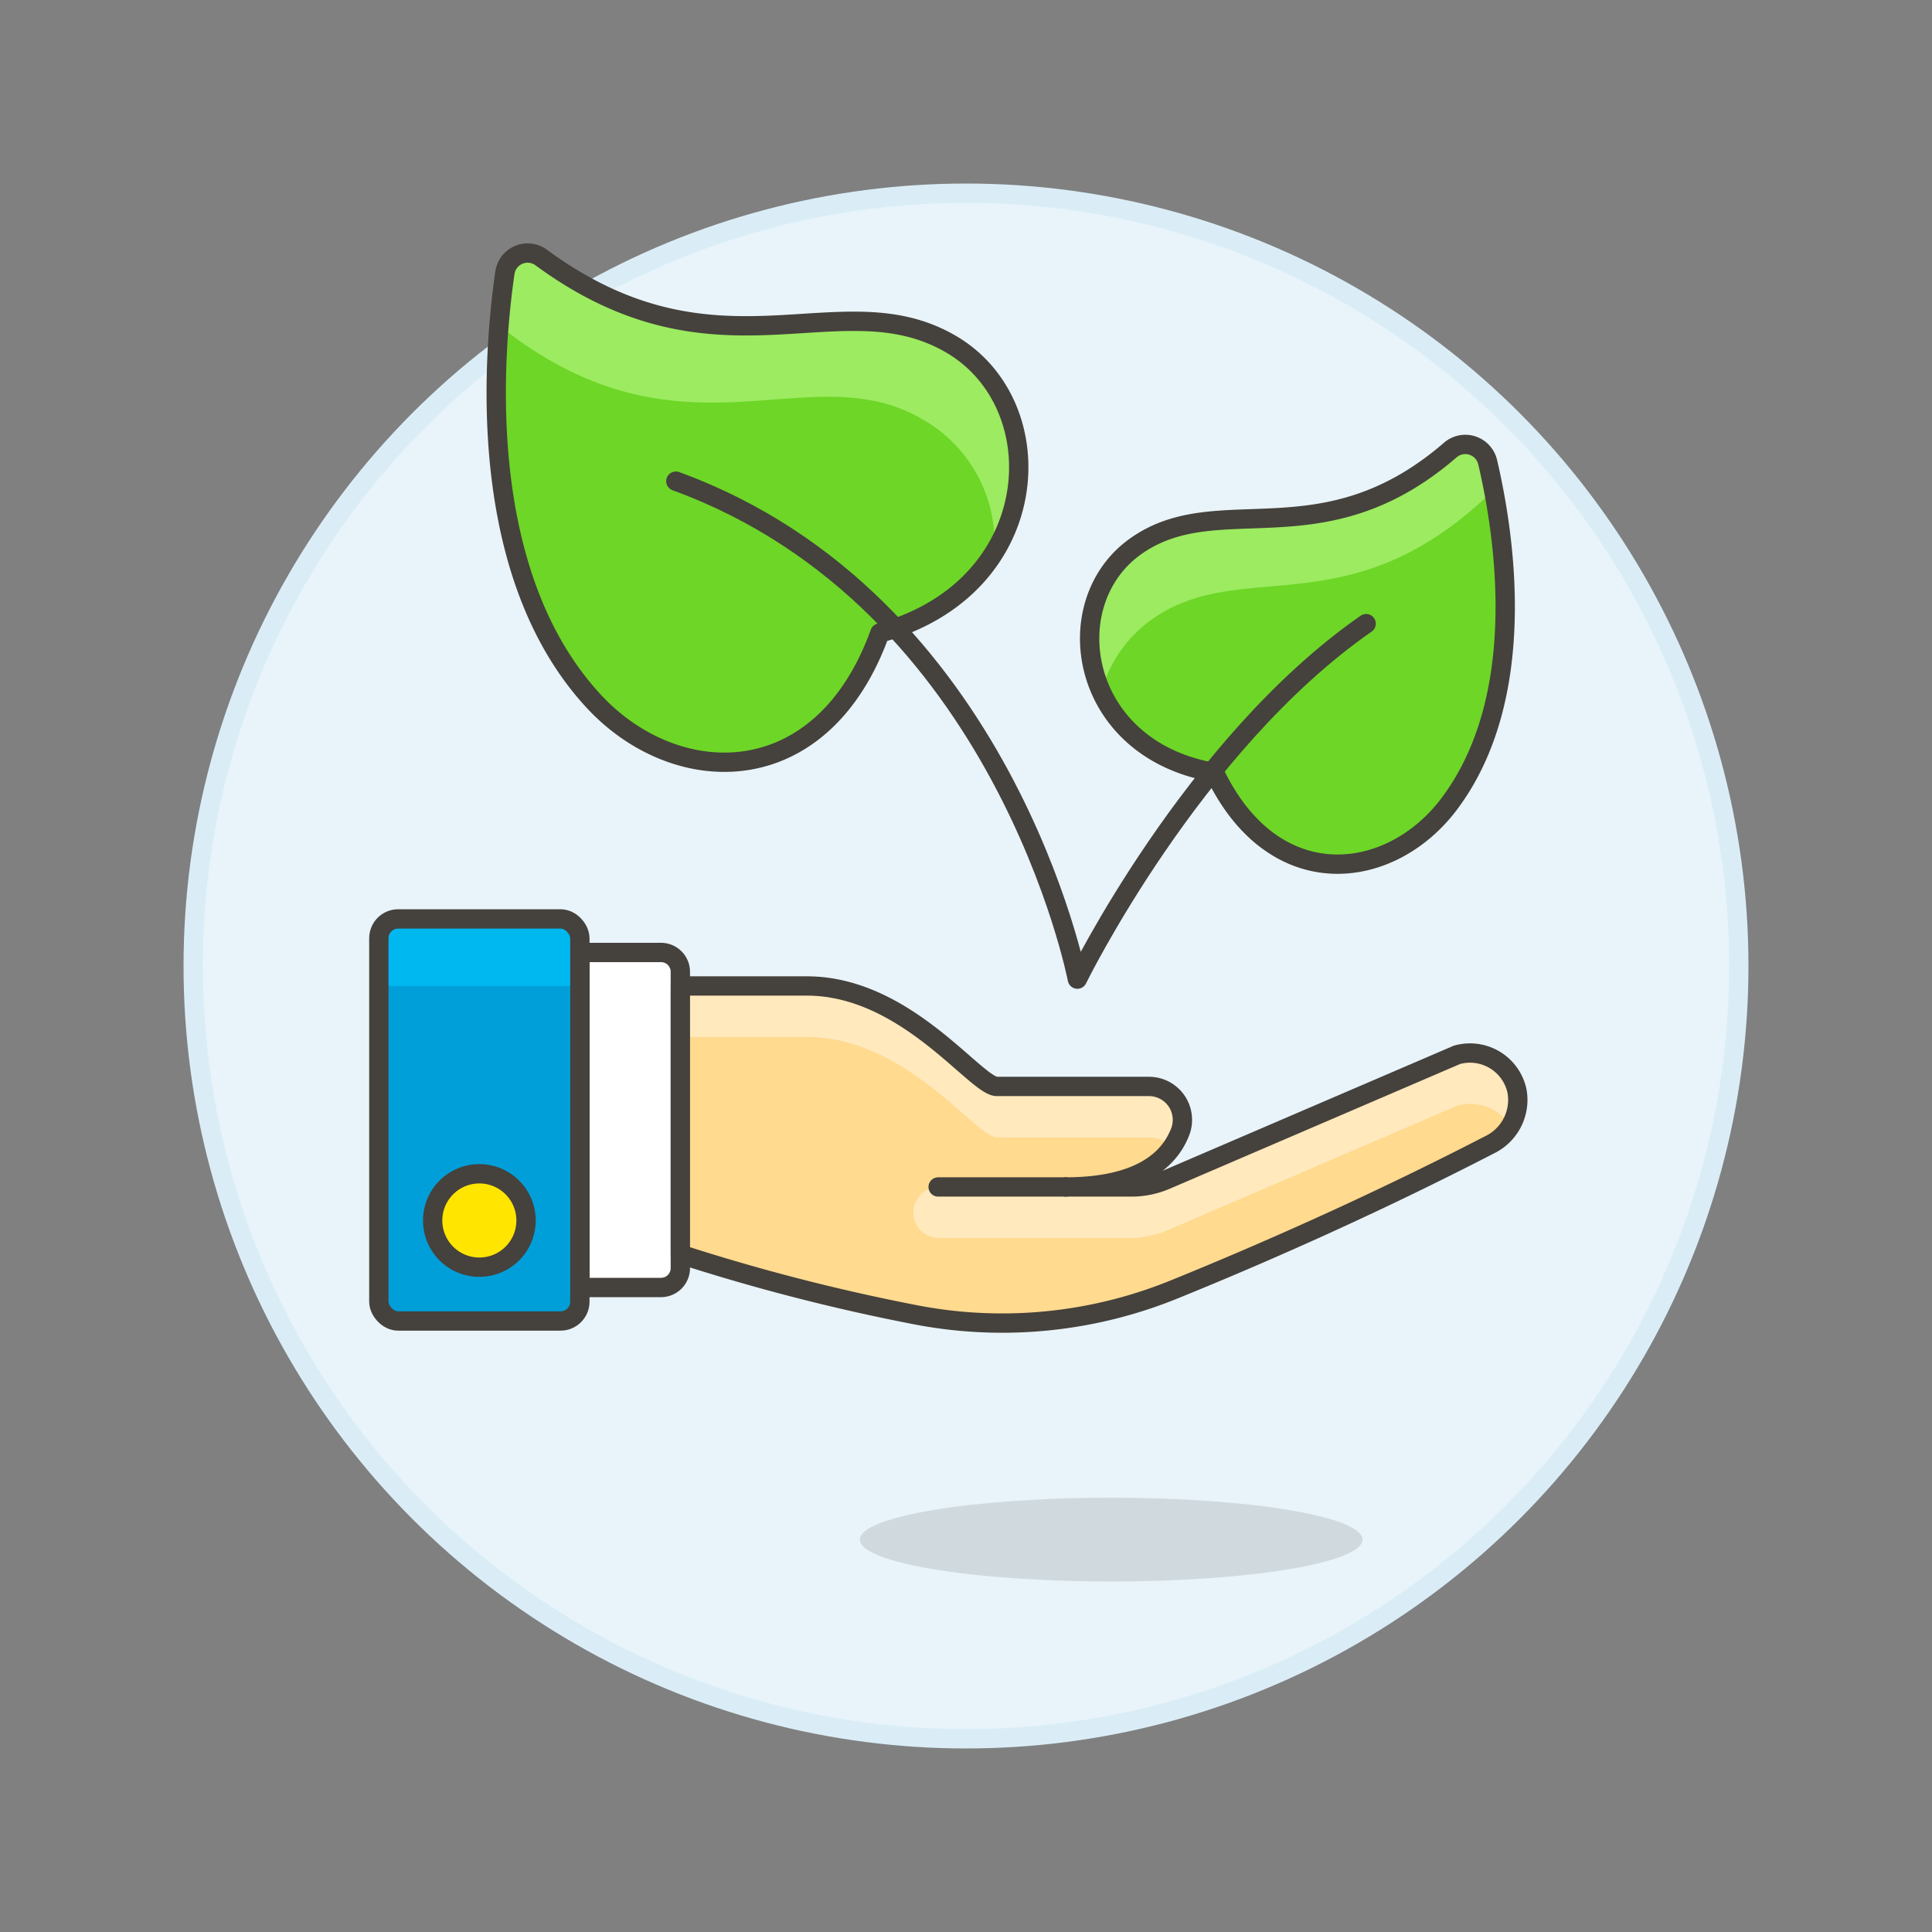 <svg xmlns="http://www.w3.org/2000/svg" viewBox="0 0 100 100"><rect x="0" y="0" width="100" height="100" fill="#808080" stroke="none"/><g class="nc-icon-wrapper"><defs/><circle class="a" cx="50" cy="50" r="40" fill="#e8f4fa" stroke="#daedf7" stroke-miterlimit="10"/><ellipse class="b" cx="57.514" cy="79.69" rx="13.007" ry="2.168" fill="#45413c" opacity="0.15"/><path class="c" d="M75.071 23.29a1.188 1.188 0 0 1 1.929.626c.886 3.778 2.181 12.167-2 17.709-3.043 4.031-9.079 4.774-12.141-1.64-7.006-1.185-8.211-8.735-4.11-11.685 4.288-3.083 9.663.752 16.322-5.01z" style="" fill="#6dd627"/><path class="c" d="M28.014 13.329a1.189 1.189 0 0 0-1.88.786c-.651 4.515-1.485 15.591 4.582 22.165 4.26 4.617 11.823 4.8 14.827-3.518 8.529-2.327 9.095-11.819 3.657-14.962-5.763-3.341-12.038 2.26-21.186-4.471z" style="" fill="#6dd627"/><path class="d" d="M70.712 32.28c-9.006 6.26-14.948 18.4-14.948 18.4S51.977 31.1 34.982 24.905" fill="none" stroke="#45413c" stroke-linecap="round" stroke-linejoin="round"/><path class="e" d="M25.828 16.851c.085-1.059.2-1.988.306-2.736a1.187 1.187 0 0 1 1.88-.786c9.148 6.731 15.423 1.13 21.186 4.471 3.639 2.107 4.589 7.055 2.262 10.8a7.361 7.361 0 0 0-3.754-6.919c-5.908-3.428-12.357 2.709-21.88-4.83z" style="" fill="#9ceb60"/><path class="d" d="M28.014 13.329a1.189 1.189 0 0 0-1.88.786c-.651 4.515-1.485 15.591 4.582 22.165 4.26 4.617 11.823 4.8 14.827-3.518 8.529-2.327 9.095-11.819 3.657-14.962-5.763-3.341-12.038 2.26-21.186-4.471z" fill="none" stroke="#45413c" stroke-linecap="round" stroke-linejoin="round"/><path class="e" d="M57 35.805a6.077 6.077 0 0 1 1.746-7.5c4.288-3.084 9.663.751 16.322-5.011a1.188 1.188 0 0 1 1.932.622c.1.427.206.913.308 1.447-7.553 7.385-13.143 3.238-17.9 6.856a6.786 6.786 0 0 0-2.4 3.582h-.007" style="" fill="#9ceb60"/><path class="d" d="M75.071 23.29a1.188 1.188 0 0 1 1.929.626c.886 3.778 2.181 12.167-2 17.709-3.043 4.031-9.079 4.774-12.141-1.64-7.006-1.185-8.211-8.735-4.11-11.685 4.288-3.083 9.663.752 16.322-5.01z" fill="none" stroke="#45413c" stroke-linecap="round" stroke-linejoin="round"/><g><path class="f" d="M30.014 66.64h4.2a1 1 0 0 0 1-1V50.3a1 1 0 0 0-1-1h-4.2z" style="" fill="#fff"/><path class="d" d="M30.014 66.64h4.2a1 1 0 0 0 1-1V50.3a1 1 0 0 0-1-1h-4.2z" fill="none" stroke="#45413c" stroke-linecap="round" stroke-linejoin="round"/><rect class="g" x="19.609" y="47.563" width="10.405" height="20.811" rx="1" style="" fill="#009fd9"/><path class="h" d="M19.609 51.032h10.4v-2.469a1 1 0 0 0-1-1h-8.4a1 1 0 0 0-1 1z" style="" fill="#00b8f0"/><rect class="d" x="19.609" y="47.563" width="10.405" height="20.811" rx="1" fill="none" stroke="#45413c" stroke-linecap="round" stroke-linejoin="round"/><path class="i" d="M27.228 63.171a2.417 2.417 0 1 1-2.417-2.416 2.416 2.416 0 0 1 2.417 2.416z" stroke="#45413c" stroke-linecap="round" stroke-linejoin="round" fill="#ffe500"/></g><g><path class="j" d="M35.216 64.919a103.455 103.455 0 0 0 12 3.1 23.614 23.614 0 0 0 13.612-1.3c4.236-1.719 10.096-4.274 16.287-7.472a2.581 2.581 0 0 0 1.408-2.76 2.487 2.487 0 0 0-3.116-1.887l-15.051 6.467a4.548 4.548 0 0 1-1.8.37h-3.4c3.193 0 5.219-.983 5.942-2.884a1.73 1.73 0 0 0-1.632-2.319H51.6c-1.092 0-4.692-5.2-9.832-5.2h-6.552z" style="" fill="#ffda8f"/><path class="k" d="M35.218 53.674h6.555c5.14 0 8.739 5.2 9.832 5.2h7.867a1.816 1.816 0 0 1 1.209.485 3.75 3.75 0 0 0 .422-.807 1.73 1.73 0 0 0-1.632-2.319H51.6c-1.092 0-4.692-5.2-9.832-5.2h-6.552v2.642" style="" fill="#ffe9bd"/><path class="k" d="M58.561 61.437h-10a1.322 1.322 0 0 0 0 2.643h9.894a5.087 5.087 0 0 0 2.006-.413l14.951-6.429a2.452 2.452 0 0 1 2.766 1.042 2.406 2.406 0 0 0 .348-1.793 2.487 2.487 0 0 0-3.119-1.887l-15.051 6.467a4.548 4.548 0 0 1-1.8.37h-3.4" style="" fill="#ffe9bd"/><path class="d" d="M35.216 64.919a103.455 103.455 0 0 0 12 3.1 23.614 23.614 0 0 0 13.612-1.3c4.236-1.719 10.096-4.274 16.287-7.472a2.581 2.581 0 0 0 1.408-2.76 2.487 2.487 0 0 0-3.116-1.887l-15.051 6.467a4.548 4.548 0 0 1-1.8.37h-3.4c3.193 0 5.219-.983 5.942-2.884a1.73 1.73 0 0 0-1.632-2.319H51.6c-1.092 0-4.692-5.2-9.832-5.2h-6.552z" fill="none" stroke="#45413c" stroke-linecap="round" stroke-linejoin="round"/><path class="d" d="M55.16 61.437h-6.602" fill="none" stroke="#45413c" stroke-linecap="round" stroke-linejoin="round"/></g></g></svg>